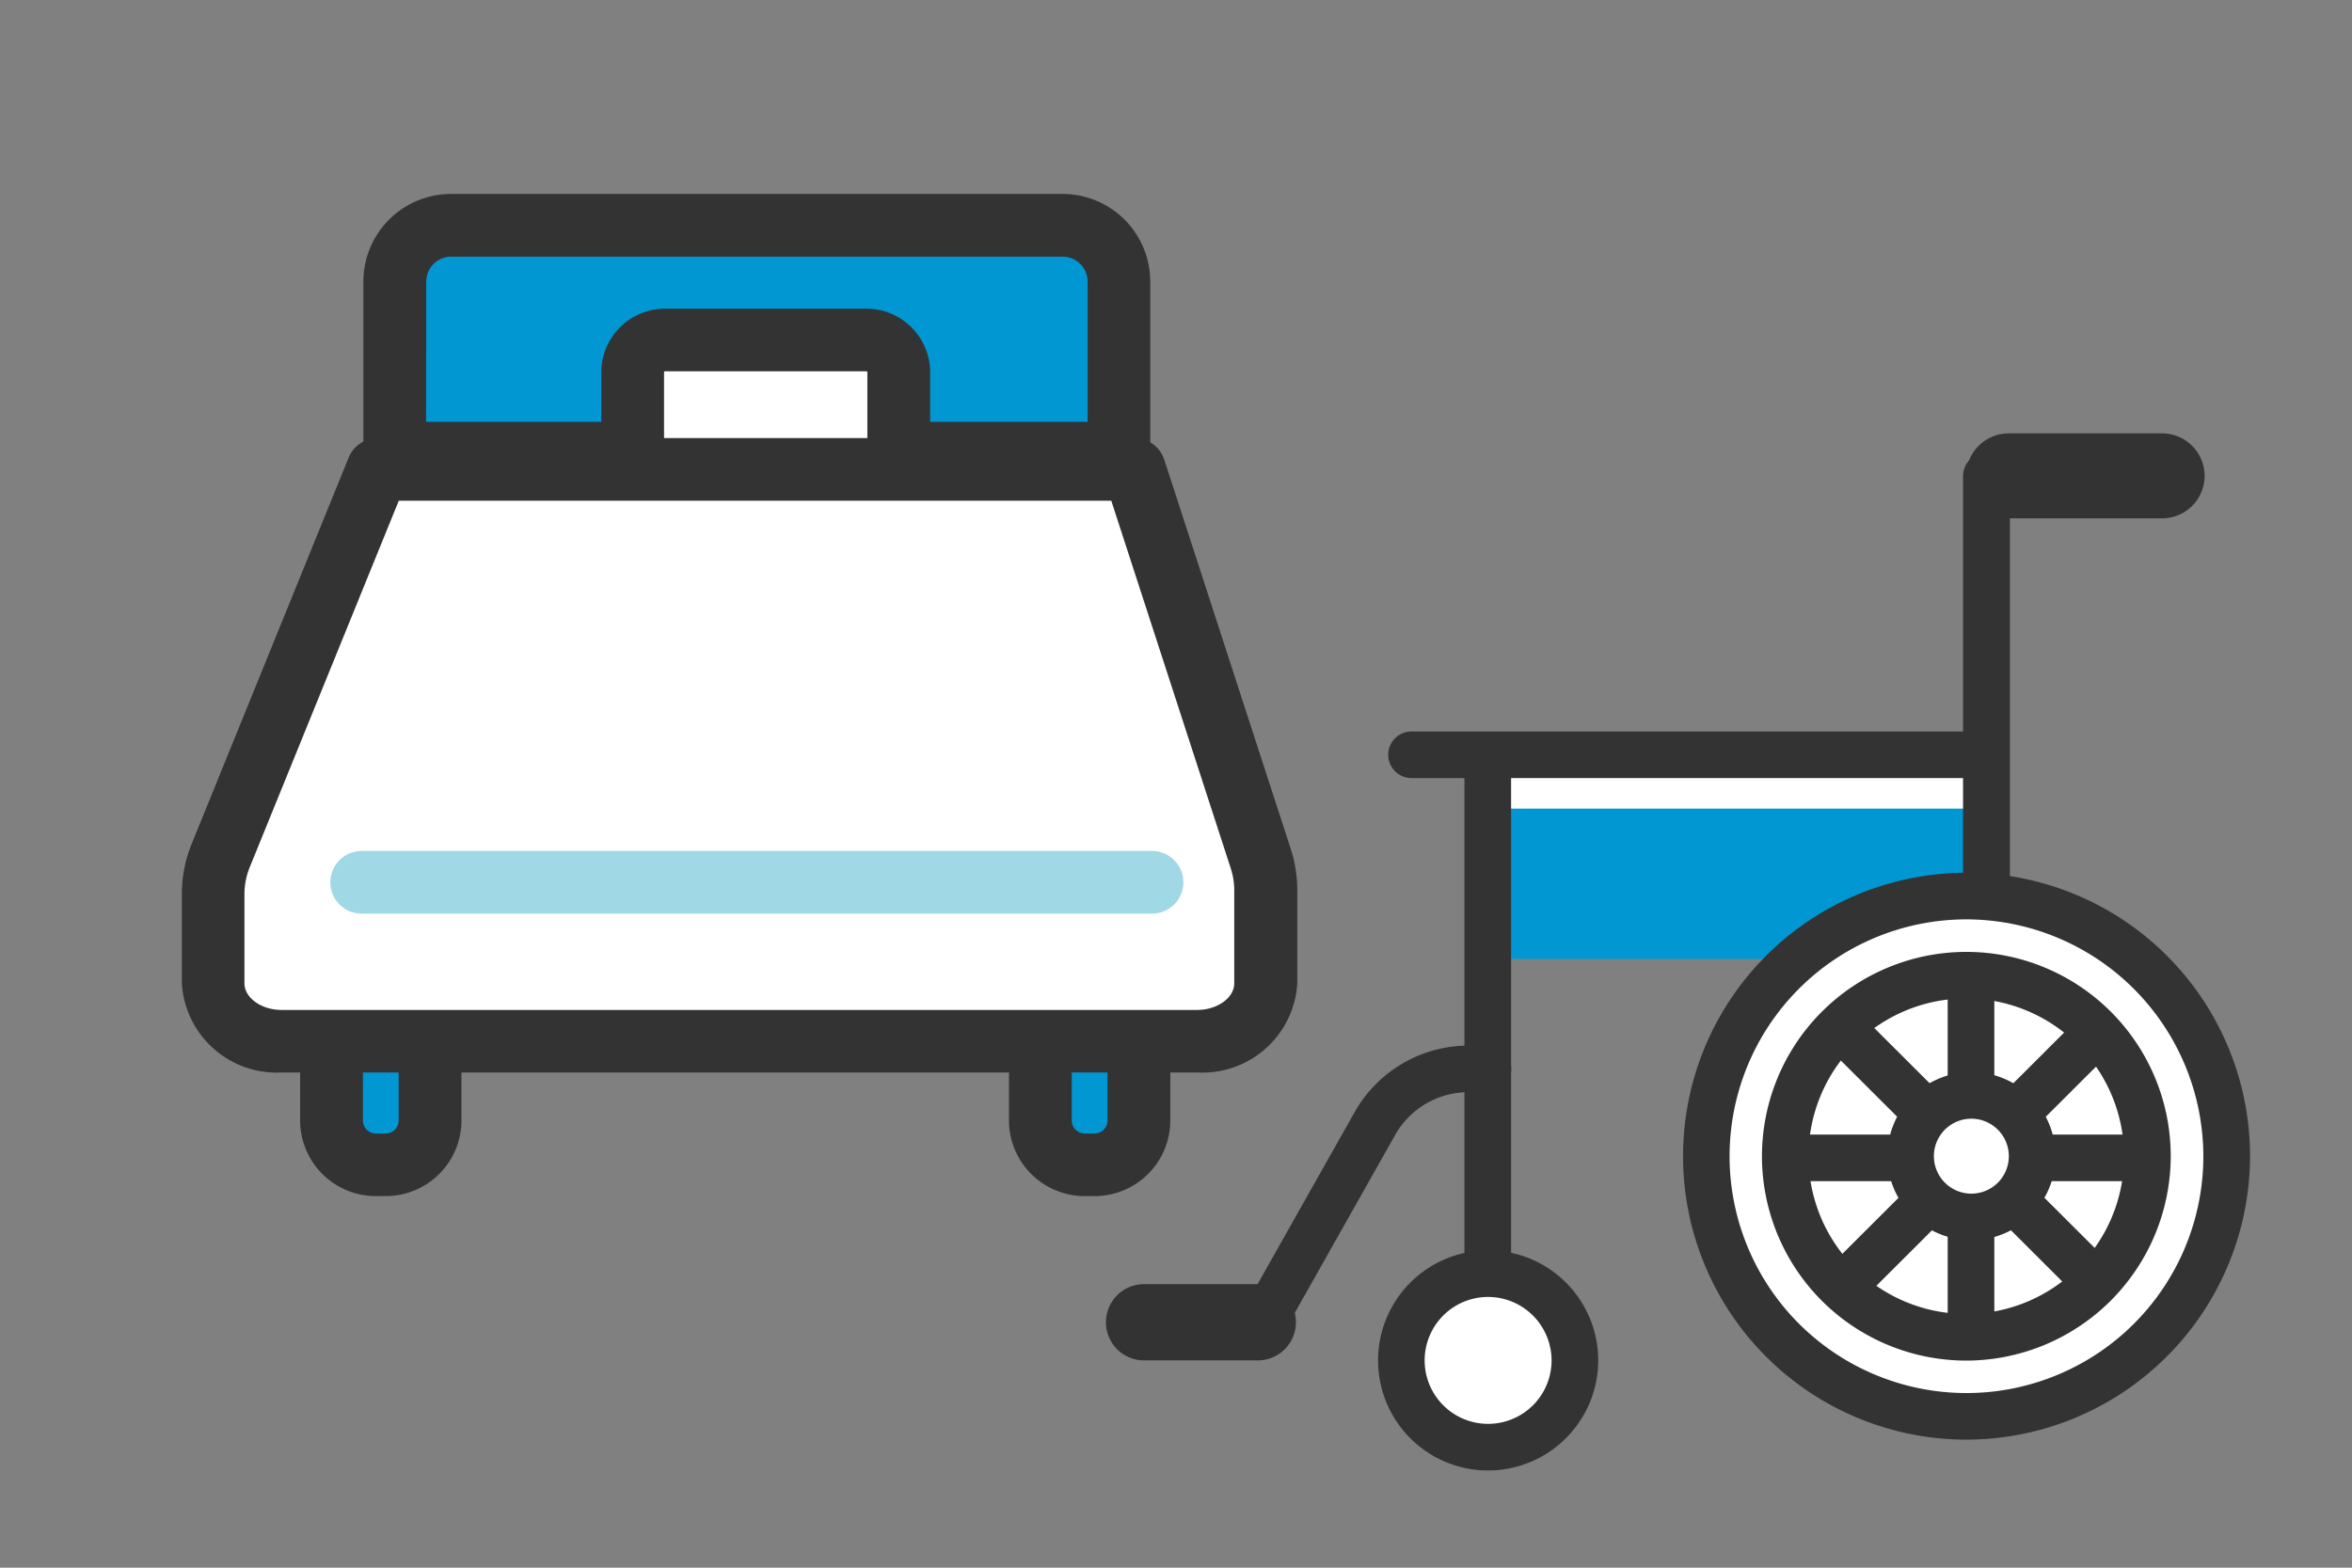 <svg xmlns="http://www.w3.org/2000/svg" width="60" height="40" viewBox="0 0 60 40"><rect x="0" y="0" width="60" height="40" fill="#808080" stroke="none"/><g transform="translate(14070 19189)"><rect width="60" height="40" transform="translate(-14070 -19189)" fill="none"/><g transform="translate(-317.361 -880.574)"><path d="M49.665,10.415H31.189V6.032A1.434,1.434,0,0,1,32.625,4.6h15.6a1.434,1.434,0,0,1,1.436,1.432Z" transform="translate(-13773.759 -18307.891)" fill="#0097d2"/><path d="M45.866,7.412H27.391a.8.8,0,0,1-.8-.8V2.231A2.236,2.236,0,0,1,28.827,0h15.6a2.236,2.236,0,0,1,2.237,2.23V6.614a.8.8,0,0,1-.8.8m-17.674-1.6H45.066V2.231A.635.635,0,0,0,44.43,1.6h-15.6a.635.635,0,0,0-.635.633Z" transform="translate(-13769.96 -18303.477)" fill="#333"/><path d="M23.312,124.764h-.248a1.131,1.131,0,0,1-1.133-1.129v-2.255a1.131,1.131,0,0,1,1.133-1.129h.248a1.131,1.131,0,0,1,1.133,1.129v2.255a1.131,1.131,0,0,1-1.133,1.129" transform="translate(-13766.112 -18403.469)" fill="#0097d2"/><path d="M19.512,121.761h-.248a1.933,1.933,0,0,1-1.934-1.928v-2.255a1.933,1.933,0,0,1,1.934-1.928h.248a1.933,1.933,0,0,1,1.934,1.928v2.255a1.933,1.933,0,0,1-1.934,1.928m-.248-4.514a.332.332,0,0,0-.332.331v2.255a.332.332,0,0,0,.332.331h.248a.332.332,0,0,0,.332-.331v-2.255a.332.332,0,0,0-.332-.331Z" transform="translate(-13762.313 -18399.668)" fill="#333"/><path d="M127.163,124.764h-.248a1.131,1.131,0,0,1-1.133-1.129v-2.255a1.131,1.131,0,0,1,1.133-1.129h.248a1.131,1.131,0,0,1,1.133,1.129v2.255a1.131,1.131,0,0,1-1.133,1.129" transform="translate(-13851.882 -18403.469)" fill="#0097d2"/><path d="M123.365,121.761h-.248a1.933,1.933,0,0,1-1.934-1.928v-2.255a1.933,1.933,0,0,1,1.934-1.928h.248a1.933,1.933,0,0,1,1.934,1.928v2.255a1.933,1.933,0,0,1-1.934,1.928m-.248-4.514a.332.332,0,0,0-.332.331v2.255a.332.332,0,0,0,.332.331h.248a.332.332,0,0,0,.332-.331v-2.255a.332.332,0,0,0-.332-.331Z" transform="translate(-13848.083 -18399.668)" fill="#333"/><path d="M72.016,28.684H66.877a.823.823,0,0,1-.825-.822V25.818A.823.823,0,0,1,66.877,25h5.139a.823.823,0,0,1,.825.822v2.044a.823.823,0,0,1-.825.822" transform="translate(-13802.552 -18324.748)" fill="#fff"/><path d="M68.218,25.681H63.078a1.625,1.625,0,0,1-1.625-1.62V22.016a1.625,1.625,0,0,1,1.625-1.62h5.139a1.625,1.625,0,0,1,1.625,1.62V24.06a1.625,1.625,0,0,1-1.625,1.62m-5.139-3.688a.024.024,0,0,0-.024.024V24.06a.024.024,0,0,0,.024.024h5.139a.024.024,0,0,0,.024-.024V22.016a.024.024,0,0,0-.024-.024Z" transform="translate(-13798.753 -18320.945)" fill="#333"/><path d="M28.1,44.025H8.793l-4,9.845a2.624,2.624,0,0,0-.2.989v2.28a1.628,1.628,0,0,0,1.746,1.475h23.36a1.628,1.628,0,0,0,1.746-1.475V54.762a2.609,2.609,0,0,0-.129-.807Z" transform="translate(-13751.799 -18340.475)" fill="#fff"/><path d="M25.907,55.611H2.547A2.425,2.425,0,0,1,0,53.338v-2.28a3.411,3.411,0,0,1,.254-1.289l4-9.845a.8.8,0,0,1,.742-.5H24.3a.8.8,0,0,1,.762.552l3.226,9.93a3.4,3.4,0,0,1,.167,1.053v2.378a2.424,2.424,0,0,1-2.546,2.274M5.534,41.022l-3.8,9.346a1.826,1.826,0,0,0-.137.69v2.28c0,.367.433.677.945.677h23.36c.512,0,.945-.31.945-.677V50.96a1.816,1.816,0,0,0-.09-.561l-3.047-9.377Z" transform="translate(-13748 -18336.672)" fill="#333"/><path d="M42.711,101.73H22.55a.8.8,0,1,1,0-1.6H42.711a.8.8,0,1,1,0,1.6" transform="translate(-13765.962 -18386.844)" fill="#a1d8e6"/></g><g transform="translate(-480.788 -855.942)"><rect width="12.581" height="5.082" transform="translate(-13551.271 -18313.809)" fill="#fff"/><rect width="12.581" height="3.836" transform="translate(-13551.271 -18312.426)" fill="#0097d2"/><path d="M131.508,97.986a6.647,6.647,0,1,1-6.647-6.638,6.642,6.642,0,0,1,6.647,6.638" transform="translate(-13663.918 -18401.543)" fill="#fff"/><path d="M120.857,101.212A7.232,7.232,0,1,1,128.1,93.98a7.245,7.245,0,0,1-7.242,7.232m0-13.275a6.043,6.043,0,1,0,6.051,6.043,6.054,6.054,0,0,0-6.051-6.043" transform="translate(-13659.913 -18397.537)" fill="#333"/><path d="M143.082,111.582a4.626,4.626,0,1,1-4.626-4.62,4.623,4.623,0,0,1,4.626,4.62" transform="translate(-13677.513 -18415.139)" fill="#fff"/><path d="M134.451,112.791a5.214,5.214,0,1,1,5.221-5.214,5.224,5.224,0,0,1-5.221,5.214m0-9.24a4.025,4.025,0,1,0,4.031,4.025,4.033,4.033,0,0,0-4.031-4.025" transform="translate(-13673.508 -18411.133)" fill="#333"/><path d="M70.387,60.033H56.238a.594.594,0,1,1,0-1.189H70.387a.594.594,0,1,1,0,1.189" transform="translate(-13609.442 -18373.238)" fill="#333"/><path d="M71.314,72.991a.6.6,0,0,1-.6-.594V59.651a.6.6,0,0,1,1.19,0V72.4a.6.6,0,0,1-.6.594" transform="translate(-13622.568 -18373.424)" fill="#333"/><path d="M62.621,168.117A2.217,2.217,0,1,1,60.4,165.9a2.215,2.215,0,0,1,2.217,2.214" transform="translate(-13611.657 -18466.465)" fill="#fff"/><path d="M56.4,166.921a2.808,2.808,0,1,1,2.812-2.808,2.813,2.813,0,0,1-2.812,2.808m0-4.428a1.619,1.619,0,1,0,1.622,1.619,1.622,1.622,0,0,0-1.622-1.619" transform="translate(-13607.653 -18462.459)" fill="#333"/><path d="M13.045,128.425H10.9a.594.594,0,1,1,0-1.189h1.8l2.639-4.677A3.338,3.338,0,0,1,18.26,120.9h.458a.594.594,0,1,1,0,1.189H18.26a2.146,2.146,0,0,0-1.887,1.051l-2.809,4.98a.6.6,0,0,1-.519.3" transform="translate(-13569.972 -18427.279)" fill="#333"/><path d="M169.612,15.287a.6.6,0,0,1-.6-.594V4.384a.6.6,0,0,1,.6-.594h4.022a.594.594,0,1,1,0,1.189h-3.427v9.713a.6.6,0,0,1-.6.594" transform="translate(-13708.146 -18325.299)" fill="#333"/><path d="M174.578,2.168h-3.913a1.084,1.084,0,1,1,0-2.168h3.913a1.084,1.084,0,1,1,0,2.168" transform="translate(-13708.635 -18322)" fill="#333"/><path d="M3.876,169.926H.974a.973.973,0,1,1,0-1.946h2.9a.973.973,0,1,1,0,1.946" transform="translate(-13561 -18468.273)" fill="#333"/><path d="M166.6,112.608a.6.6,0,0,1-.6-.594v-9.057a.6.6,0,0,1,1.19,0v9.057a.6.6,0,0,1-.6.594" transform="translate(-13705.526 -18411.133)" fill="#333"/><path d="M147.509,120.521a.594.594,0,0,1-.421-.174l-6.413-6.4a.595.595,0,1,1,.842-.841l6.413,6.4a.594.594,0,0,1-.421,1.015" transform="translate(-13683.319 -18420.336)" fill="#333"/><path d="M139.6,139.625H130.53a.594.594,0,1,1,0-1.189H139.6a.594.594,0,1,1,0,1.189" transform="translate(-13674.121 -18442.545)" fill="#333"/><path d="M141.1,121.977a.594.594,0,0,1-.421-1.015l6.413-6.4a.595.595,0,0,1,.842.841l-6.413,6.4a.594.594,0,0,1-.421.174" transform="translate(-13683.319 -18421.602)" fill="#333"/><path d="M161.714,132.263a1.553,1.553,0,1,1-1.553-1.55,1.552,1.552,0,0,1,1.553,1.55" transform="translate(-13699.085 -18435.82)" fill="#fff"/><path d="M156.157,130.4a2.145,2.145,0,1,1,2.148-2.145,2.149,2.149,0,0,1-2.148,2.145m0-3.1a.956.956,0,1,0,.957.956.958.958,0,0,0-.957-.956" transform="translate(-13695.08 -18431.814)" fill="#333"/></g></g></svg>